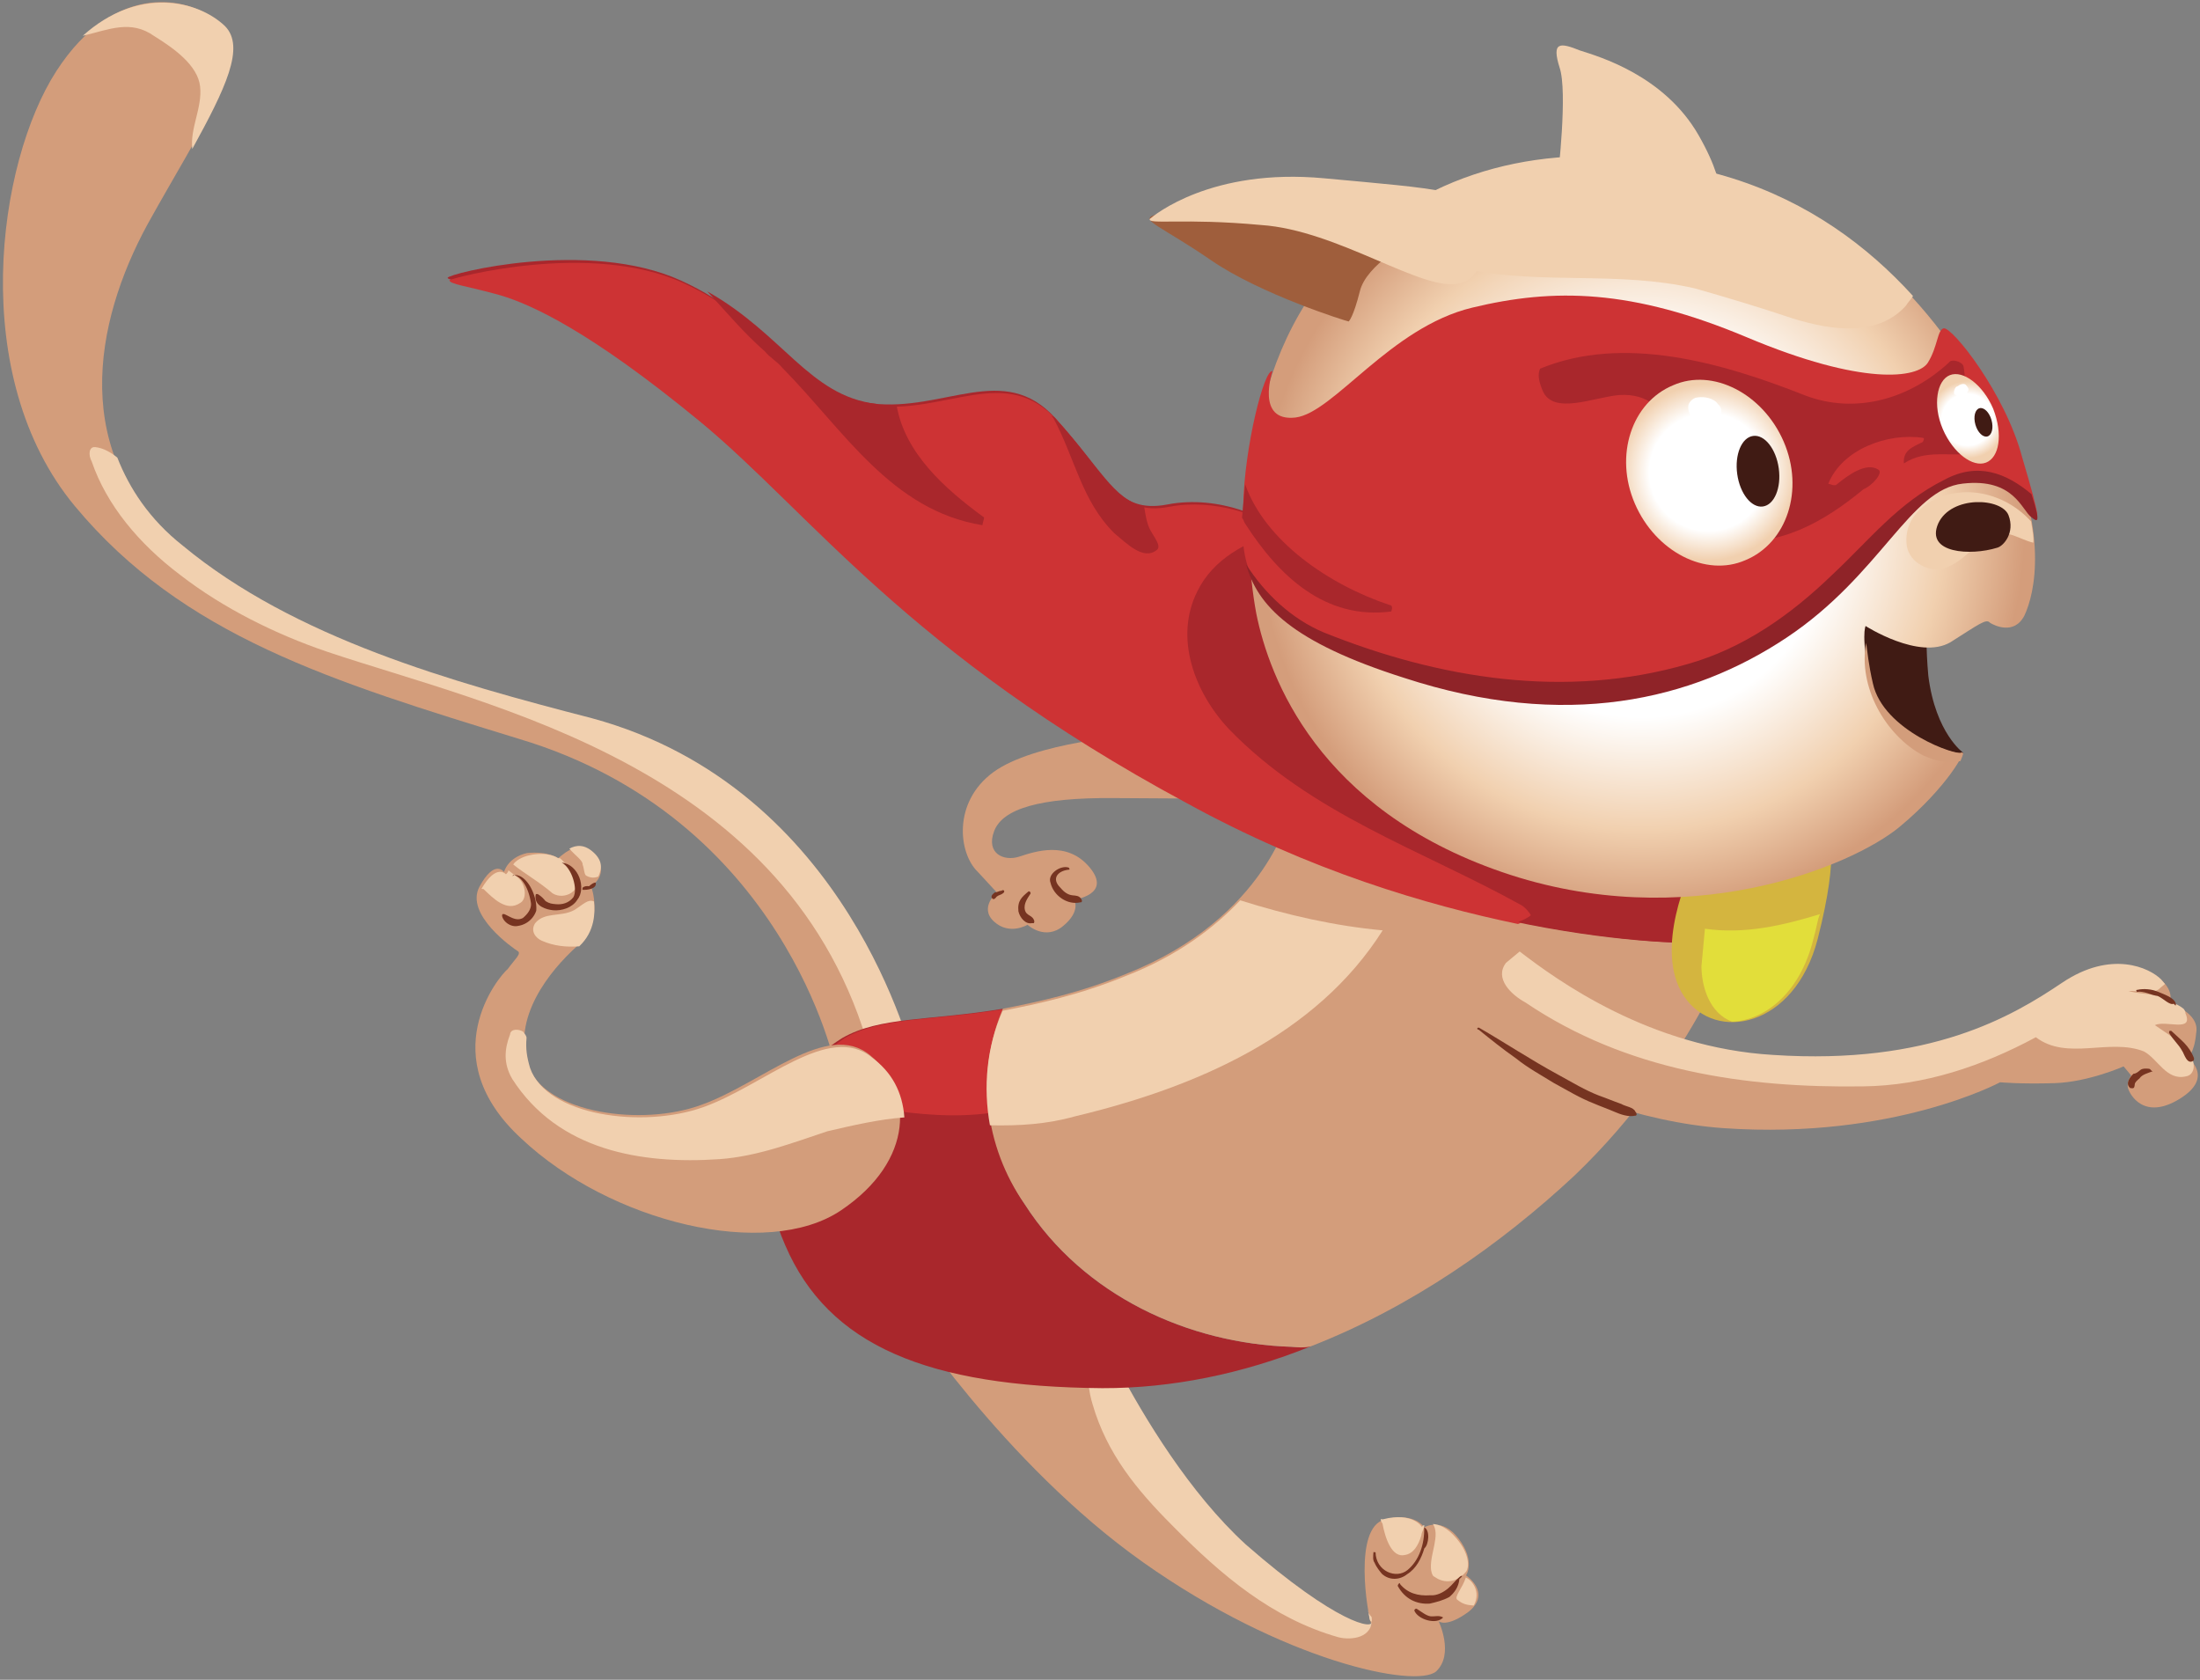 <svg width="389" height="297" viewBox="0 0 389 297" xmlns="http://www.w3.org/2000/svg" xmlns:xlink="http://www.w3.org/1999/xlink"><rect x="0" y="0" width="389" height="297" fill="#808080" stroke="none"/><title>Group</title><desc>Created using Figma</desc><use xlink:href="#a" transform="rotate(5.299 -2404.077 1838.558)" fill="#D39D7B"/><use xlink:href="#b" transform="rotate(5.299 -2507.68 2204.036)" fill="#F1D0AF"/><use xlink:href="#c" transform="rotate(5.299 -2772.861 2772.548)" fill="#F1D0AF"/><use xlink:href="#d" transform="rotate(5.299 -2784.705 2872.282)" fill="#F1D0AF"/><use xlink:href="#e" transform="rotate(5.299 -2883.368 2925.683)" fill="#F1D0AF"/><use xlink:href="#f" transform="rotate(5.299 -2787.667 2763.813)" fill="#763421"/><use xlink:href="#g" transform="rotate(5.299 -2875.53 2811.95)" fill="#763421"/><use xlink:href="#h" transform="rotate(5.299 -2947.864 2844.641)" fill="#763421"/><use xlink:href="#i" transform="rotate(5.299 -1289.242 1922.207)" fill="#D39D7B"/><use xlink:href="#j" transform="rotate(5.299 22.907 52.756)" fill="#D39D7B"/><use xlink:href="#k" transform="rotate(5.299 -845.297 211.72)" fill="#F1D0AF"/><use xlink:href="#l" transform="rotate(5.299 16.943 164.886)" fill="#F1D0AF"/><use xlink:href="#m" transform="rotate(5.299 -1819.046 1585.609)" fill="#A9272C"/><use xlink:href="#n" transform="rotate(5.299 -1821.054 1628.797)" fill="#CD3334"/><use xlink:href="#o" transform="rotate(5.299 -1409.51 2007.143)" fill="#D39D7B"/><use xlink:href="#p" transform="rotate(5.299 -1589.461 1998.037)" fill="#F1D0AF"/><use xlink:href="#q" transform="rotate(5.299 -1592.358 2721.597)" fill="#D39D7B"/><use xlink:href="#r" transform="rotate(5.299 -1599.449 2961.443)" fill="#F1D0AF"/><use xlink:href="#s" transform="rotate(5.299 -432.677 882.374)" fill="#A9272C"/><use xlink:href="#t" transform="rotate(5.299 -437.482 886.17)" fill="#CD3334"/><use xlink:href="#u" transform="rotate(5.299 -494.239 1377.144)" fill="#A9272C"/><use xlink:href="#v" transform="rotate(5.299 -701.623 2045.74)" fill="#A9272C"/><use xlink:href="#w" transform="rotate(5.299 -895.502 2337)" fill="#A9272C"/><use xlink:href="#x" transform="rotate(5.299 -1416.594 3288.327)" fill="#D4B53F"/><use xlink:href="#y" transform="rotate(5.299 -1575.467 3341.59)" fill="#E2DE3A"/><use xlink:href="#z" transform="rotate(5.299 51.886 2978.9)" fill="#F1D0AF"/><use xlink:href="#A" transform="rotate(5.299 -957.603 3554.787)" fill="#401B14"/><use xlink:href="#B" transform="rotate(5.299 -129.538 2463)" fill="url(#C)"/><use xlink:href="#D" transform="rotate(5.299 -137.266 2693.779)" fill="#F1D0AF"/><use xlink:href="#E" transform="rotate(5.299 -1063.126 3621.391)" fill="#D39D7B"/><use xlink:href="#F" transform="rotate(5.299 -760.791 3694.24)" fill="#F1D0AF"/><use xlink:href="#G" transform="rotate(5.299 -394.937 2439.549)" fill="#CD3334"/><use xlink:href="#H" transform="rotate(5.299 -479.734 2977.407)" fill="#A9272C"/><use xlink:href="#I" transform="rotate(5.299 -815.247 2421.644)" fill="#A9272C"/><use xlink:href="#J" transform="rotate(5.299 -660.411 2444.905)" fill="#8F2328"/><use xlink:href="#K" transform="rotate(5.299 -267.346 2218.057)" fill="#9F5E3C"/><use xlink:href="#L" transform="rotate(5.299 -208.42 2220.852)" fill="#F1D0AF"/><use xlink:href="#M" transform="rotate(5.299 -780.255 3748.632)" fill="#401B14"/><use xlink:href="#N" transform="rotate(5.299 -568.88 3154.566)" fill="url(#O)"/><use xlink:href="#P" transform="matrix(.991 -.136 .137 .991 306.31 77.58)" fill="#401B14"/><use xlink:href="#Q" transform="rotate(5.299 -540.232 3738.499)" fill="url(#R)"/><use xlink:href="#S" transform="matrix(.962 -.271 .272 .962 348.58 72.58)" fill="#401B14"/><use xlink:href="#T" transform="rotate(5.299 -1832.315 2913.315)" fill="#763421"/><use xlink:href="#U" transform="rotate(5.299 -1850.045 4162.589)" fill="#763421"/><use xlink:href="#V" transform="rotate(5.299 -1777.264 4235.451)" fill="#763421"/><use xlink:href="#W" transform="rotate(5.299 -1699.019 4169.026)" fill="#763421"/><use xlink:href="#X" transform="rotate(5.299 -1610.93 2027.05)" fill="#763421"/><use xlink:href="#Y" transform="rotate(5.299 -1560.932 2084.94)" fill="#763421"/><use xlink:href="#Z" transform="rotate(5.299 -1610.886 1974.206)" fill="#763421"/><use xlink:href="#aa" transform="rotate(5.299 -1559.432 995.048)" fill="#D39D7B"/><use xlink:href="#ab" transform="rotate(5.299 -1615.498 1000.242)" fill="#F1D0AF"/><use xlink:href="#ac" transform="rotate(5.299 -1580.77 1058.081)" fill="#F1D0AF"/><use xlink:href="#ad" transform="rotate(5.299 -1563.891 1163.09)" fill="#F1D0AF"/><use xlink:href="#ae" transform="rotate(5.299 -1663.659 1103.713)" fill="#F1D0AF"/><use xlink:href="#af" transform="rotate(5.299 -1895.773 1062.48)" fill="#F1D0AF"/><use xlink:href="#ag" transform="rotate(5.299 -1625.28 1043.899)" fill="#763421"/><use xlink:href="#ah" transform="rotate(5.299 -1596.335 1105.47)" fill="#763421"/><use xlink:href="#ai" transform="rotate(5.299 -1632.393 1192.031)" fill="#763421"/><g transform="translate(-2235 -1577)"><use xlink:href="#aj" transform="rotate(5.299 -16528.713 28199.663)" fill="#FFF"/></g><g transform="translate(-2235 -1577)"><use xlink:href="#ak" transform="rotate(5.299 -16480.924 28705.83)" fill="#FFF"/></g><defs><radialGradient id="C" cx=".5" cy=".5" r=".5" gradientUnits="userSpaceOnUse" gradientTransform="matrix(135.103 0 0 134.995 2.17 -2.54)"><stop offset=".49" stop-color="#FFF"/><stop offset=".786" stop-color="#F1D0AF"/><stop offset="1" stop-color="#D49D7B"/></radialGradient><radialGradient id="O" cx=".5" cy=".5" r=".5" gradientUnits="userSpaceOnUse" gradientTransform="matrix(31.302 0 0 31.277 -.924 .536)"><stop offset=".665" stop-color="#FFF"/><stop offset="1" stop-color="#F1D0AF"/></radialGradient><radialGradient id="R" cx=".5" cy=".5" r=".5" gradientUnits="userSpaceOnUse" gradientTransform="matrix(13.686 0 0 13.675 -1.157 1.001)"><stop offset=".665" stop-color="#FFF"/><stop offset="1" stop-color="#F1D0AF"/></radialGradient><path id="a" d="M34.095 0s12.97 24.81 30.388 37.77c17.418 12.59 24.089 12.96 23.348 11.48-.742-1.482-4.818-16.664.74-18.515 5.19-1.852 7.042.74 7.042.74s2.965-2.222 6.3 1.481c3.335 3.703 1.853 6.295 1.853 6.295s4.818 2.593 1.112 6.296c-3.706 3.332-5.188 2.221-5.188 2.221s3.335 5.555.37 8.887c-3.335 3.333-27.053.741-53.365-14.441S0 1.11 0 1.11L34.095 0z"/><path id="b" d="M52.897 39.026c.37 1.111.37 1.852.741 1.852.741 1.481-5.93 1.11-23.347-11.48C19.544 21.253 10.279 8.663 4.72.146c-1.482-.37-2.594 0-3.706.74-1.853 1.112-.741 4.444 0 6.296 3.336 8.516 9.266 14.44 15.936 19.995 9.635 8.146 19.27 14.812 31.13 17.034 2.223.37 6.3-.37 5.558-4.074-.37-.37-.74-.74-.74-1.11z"/><path id="c" d="M.37.667H0s0 .37.37.74C1.113 4 2.595 7.332 4.819 6.591 6.3 6.221 7.04 4.74 7.412 2.89c0-.741.37-1.111.37-1.852-.37 0-.37.37-.37.37S5.559-1.185.37.667z"/><path id="d" d="M6.67 7.776c.371-.74.371-2.962-2.223-5.554C2.594.37 1.112 0 0 0c1.482 1.851 0 5.184.37 7.776 0 .37.371 1.481.742 1.481 1.853 1.111 4.076.741 5.559-1.48z"/><path id="e" d="M1.316 0C.946 1.851-.537 3.703.205 4.073c1.111.74 1.853.74 2.964.74C4.281 2.223 2.43.37 1.316 0z"/><path id="f" d="M8.524 0c.37 2.962-.371 5.925-2.224 7.776C4.447 9.628.741 8.516.37 5.184H0c0 .74 0 1.481.37 1.852.371.74 1.112 1.48 1.483 1.851 1.482 1.111 3.335.74 4.447-.37 1.482-1.111 2.224-2.963 2.594-4.814.741-.74.741-3.333-.37-3.703z"/><path id="g" d="M10.747.243c-.741.74-1.112 1.481-1.853 2.222-.741.74-1.853 1.481-2.965 1.481-2.223.37-4.076 0-5.558-1.481 0-.37-.371 0-.371.37 1.482 2.222 3.706 2.963 5.93 2.592 1.111-.37 2.223-.74 3.335-1.48.741-.741 1.482-1.852 1.482-3.333.741-.741.37-.741 0-.37z"/><path id="h" d="M5.188 1.11c-.74-.37-1.482 0-2.223 0C2.224 1.11 1.112.37.37 0 .37 0 0 0 0 .37c.741 1.481 4.077 2.222 5.188.74.37 0 .37 0 0 0z"/><path id="i" d="M29.652 0c-1.111 0-18.53 2.962-25.2 8.887C-2.218 14.812-.366 23.7 3.34 26.661l3.706 3.333s-2.965 2.962 0 5.184 5.93 0 5.93 0 3.335 2.592 6.3-.37 1.482-4.814 1.482-4.814 6.67-1.481 2.224-5.925c-4.447-4.443-10.006-1.851-12.6-.74-2.595 1.11-5.93 0-4.818-4.074 1.112-4.073 7.412-6.665 20.382-7.776 12.971-1.11 25.571-2.222 25.571-2.222L29.652 0z"/><path id="j" d="M159.727 176.51s-12.971-42.954-61.148-52.582c-33.724-7.035-60.777-12.59-81.901-33.697-21.124-21.107-19.27-59.247-10.377-76.28C15.196-3.084 28.908-1.603 34.837 3.21c5.93 4.444-2.224 18.516-10.006 36.29C17.05 57.645 14.825 81.344 35.95 95.786c21.124 14.441 49.66 19.625 74.86 23.699 25.2 3.703 61.889 54.433 61.889 54.433l-12.971 2.592z"/><path id="k" d="M92.794 39.622c-25.2-4.074-53.736-9.258-74.86-23.7-6.3-4.072-10.376-9.257-12.97-14.44C3.852.74 2.37 0 .887 0-.225 0-.225 1.481.517 2.592c3.335 7.406 9.635 13.701 17.417 18.515 8.153 5.184 17.789 8.887 27.054 11.109 29.647 7.035 83.754 12.59 102.283 61.84.371 1.11 2.595 1.11 3.706 1.11l4.077-.74c-.371 0-15.565-46.658-62.26-54.804z"/><path id="l" d="M12.6 6.11c3.706 1.852 8.153 4.444 8.894 8.147.742 3.703-1.111 7.406-.37 11.109C25.942 14.257 28.906 6.48 24.83 3.148 19.64-.925 8.894-2.406 0 7.221c4.447-1.48 8.153-3.703 12.6-1.11z"/><path id="m" d="M45.871 34.067C38.09 24.44 35.124 11.48 38.83 0c-12.6 3.333-21.494 3.333-27.795 7.776-8.894 6.666-15.935 20.737-6.67 37.4C13.63 62.21 31.789 67.764 62.548 65.172c12.23-1.11 24.459-4.814 35.947-10.738-1.111 0-2.223.37-3.335.37-18.159 1.11-37.43-5.555-49.289-20.737z"/><path id="n" d="M13.712 18.515c.37.37.741.74 1.482 1.11 6.671.371 12.971.371 19.271-1.11-1.482-6.295-1.112-12.59.741-18.515-12.6 3.333-21.494 3.333-27.794 7.776C4.818 9.998 2.224 12.59 0 15.923c4.818-.37 9.265 0 13.712 2.592z"/><path id="o" d="M129.88 12.22C129.138 11.85 49.09 0 49.09 0s-2.223 19.255-26.312 31.475c-7.782 4.073-14.824 6.295-21.124 8.147C-2.052 51.1.543 64.062 8.696 73.689c11.859 15.182 31.13 21.848 49.288 20.737 1.112 0 2.224 0 3.336-.37 17.047-8.517 31.87-21.108 43.73-34.438C124.321 37.4 130.621 12.59 129.88 12.22z"/><path id="p" d="M67.312 2.962c-8.523 0-17.047-1.11-25.57-2.962-4.077 5.184-10.007 10.739-18.901 15.182-7.783 4.073-14.824 6.295-21.124 8.147-2.223 6.665-2.223 13.7-.37 20.366 5.188-.37 10.006-1.11 14.823-2.962 20.753-7.036 41.136-18.145 51.142-37.77z"/><path id="q" d="M22.343 5.417c.37 0 21.495 17.034 49.289 16.293 27.794-.74 41.136-10.739 49.66-17.404 8.153-6.665 15.194-4.073 17.417-2.222 2.224 1.852 1.483 3.703 1.483 3.703s5.559 1.111 5.188 4.814c0 3.703-1.112 4.444-1.112 4.444s5.189 2.962-.741 7.406c-5.929 4.443-8.894 0-9.265-1.111-.37-1.111.371-2.222.371-2.222l-1.483-1.481s-5.929 3.332-11.858 4.073c-5.93.74-9.636.74-9.636.74S93.868 34.3 63.85 35.04C33.83 35.782.108 16.157.108 16.157S-2.857 1.344 22.343 5.417z"/><path id="r" d="M.537 9.86c-1.853 2.963 1.482 5.555 4.076 6.666 18.9 10.368 40.024 11.48 60.777 9.257 10.748-1.11 20.754-5.554 29.648-11.479 5.929 3.703 12.971-1.11 19.271.74 2.594 1.112 4.447 4.815 7.782 3.704 1.483-.37 1.483-2.222.741-3.333-.37 0-.37-.37-.37-.37-1.483-2.222-4.077-3.333-6.671-4.814 1.853-1.11 7.041.74 5.188-2.592 0-.37-.37-.74-.37-.74-1.112-.741-2.594-1.112-2.594-1.112v-.37c-2.224-.74-4.818-.37-7.412-.74 1.853-.37 4.447.37 5.559-1.111l.741-.741-.741-.74c-2.224-1.852-9.265-4.444-17.418 2.221-8.153 6.666-21.865 16.663-49.66 17.404C27.22 22.45 9.801 12.082 2.76 7.64L.537 9.86z"/><path id="s" d="M231.25 102.064s-41.506 5.184-93.019-16.664C87.089 63.553 67.077 40.224 46.324 26.153 25.571 12.082 15.194 8.379 9.264 7.268 3.707 6.157 0 5.787 0 5.416c0-.74 24.089-9.257 41.136-3.332 17.047 5.924 22.606 18.144 35.577 18.515 12.97.37 22.606-9.628 32.612-.37 10.006 9.257 12.23 15.922 21.124 13.33 8.894-2.592 18.529.74 21.124 3.703 2.594 3.332 80.418 47.398 80.789 47.768.741 1.11-1.112 17.034-1.112 17.034z"/><path id="t" d="M199.008 97.938c-18.529-8.147-38.541-12.59-54.477-26.291-6.67-5.925-11.117-15.183-7.782-23.7 2.223-5.924 7.782-9.627 13.712-11.849-3.706-2.592-12.23-4.814-20.012-2.592-8.894 2.592-11.118-4.073-21.124-13.33-10.006-9.258-19.642.74-32.612.37-12.971-.37-18.53-12.59-35.577-18.515C24.089-3.894.37 4.993 0 5.364c0 .74 3.335.74 9.265 1.851 5.559 1.11 16.306 4.814 37.06 18.885 20.752 14.071 40.394 37.4 91.906 59.248 22.977 9.998 44.101 14.07 60.407 15.922.741-.37 1.482-.74 2.223-1.48 0-.371-1.111-1.482-1.853-1.852z"/><path id="u" d="M14.453 12.22c11.86 9.998 21.494 23.328 37.8 24.44 0-.741.371-1.482 0-1.482-7.411-4.443-14.823-9.998-17.047-18.144-1.111 0-2.594.37-3.706 0C19.641 16.664 14.082 6.295 0 0c3.706 3.333 7.041 6.665 11.118 9.628 1.112 1.11 2.223 1.48 3.335 2.592z"/><path id="v" d="M12.97 19.626c2.224 1.48 5.56 4.443 7.783 2.221.741-.74-.741-2.221-1.482-3.332-.741-1.111-1.112-2.592-1.483-4.073C12.23 13.7 9.265 8.147 1.113.74.742.37.37 0 0 0l.37.37c4.448 6.666 6.3 14.072 12.6 19.256z"/><path id="w" d="M96.795 48.88c0-.742-78.195-44.807-80.789-47.77L14.894 0C8.964 2.222 3.406 6.295 1.182 11.85c-3.335 8.516.741 17.774 7.783 23.698C24.9 49.25 44.912 53.694 63.442 61.84c.741.37 1.853 1.482 1.482 1.482-.74.74-1.482 1.11-2.223 1.48 20.012 2.223 32.612.742 32.612.742s1.482-15.923 1.482-16.664z"/><path id="x" d="M2.265 8.517s-5.56 14.812.741 22.588c6.3 7.776 20.012 3.703 22.606-12.22 2.594-16.293 0-18.885 0-18.885L2.265 8.517z"/><path id="y" d="M0 4.444v6.665c.37 3.703 2.224 8.146 6.3 9.257 5.559-.74 11.488-5.924 12.97-15.922.371-1.852.371-3.333.742-4.444C13.712 2.592 7.042 4.814 0 4.444z"/><path id="z" d="M2.28 23.205S2.65 8.023.798 3.95C-1.055-.494.428-.494 4.133.617c3.335.74 15.194 2.963 22.236 12.96 7.04 9.999 4.817 14.072 4.817 14.072L2.28 23.205z"/><path id="A" d="M6.67 29.831c1.112 0 10.007 2.592 14.454 0l4.447-2.592s-5.188-2.962-7.412-12.96C16.306 4.28 17.418.948 16.677.948 15.935.948 6.3-.533 5.559.208 4.818.947.37 8.353 0 8.723c0 .74 6.67 21.107 6.67 21.107z"/><path id="B" d="M3.19 86.086c3.335 11.109 14.082 33.326 47.436 41.473 33.353 8.146 61.518-6.665 69.3-14.442 7.783-7.776 10.748-14.812 9.636-14.07-1.112.74-14.453-2.593-17.047-10.74-2.595-8.146-1.853-9.998-1.853-9.998s10.006 5.185 15.194 1.482c4.818-3.703 5.929-4.814 6.671-4.074.741.37 4.447 1.852 5.929-1.851 1.482-4.073 2.965-15.182-6.671-31.475-9.635-16.293-26.312-34.808-51.883-40.363-25.57-5.554-51.512 0-67.818 20.367-16.306 20.736-12.6 50.73-8.894 63.69z"/><path id="D" d="M13.341 22.3c13.712 1.482 26.683-2.22 40.395-.37 5.93 1.111 11.488 2.222 17.789 3.704 7.04 1.48 15.194 1.851 19.64-4.074.371-.74.742-1.11 1.113-1.851-8.895-8.147-20.012-14.812-33.724-17.774C37.43-2.51 15.935.453 0 13.414c2.594 4.814 7.782 8.146 13.341 8.887z"/><path id="E" d="M18.967 17.774c-1.112.74-14.453-2.592-17.048-10.738C.808 3.703.437 1.48.066 0c-.74 7.776 4.818 15.923 11.86 18.885 2.223.74 4.446 1.111 6.67.37.37-1.11.37-1.48.37-1.48z"/><path id="F" d="M3.158 2.683C.934 4.534-.548 7.127.193 10.459c.741 2.963 4.447 4.444 7.041 3.333 3.335-1.481 4.818-4.814 8.153-6.665 2.594-1.111 4.447.37 7.041.74 0-1.11-.37-2.222-.74-3.703C16.868-.279 9.086-1.76 3.157 2.683z"/><path id="G" d="M3.112 18.524S.888 27.782 7.93 26.3C14.6 24.82 23.124 8.896 37.206 4.083c14.083-4.814 27.795-5.925 48.919.74 21.124 6.665 30.759 4.444 32.241 1.481C119.849 3.342 119.478.38 120.59.01c1.482-.37 11.859 10.369 15.935 21.477 4.448 11.11 4.077 11.11 2.595 9.998-1.483-1.11-3.336-6.295-12.601-4.813-8.894 1.851-12.97 17.404-28.535 29.994s-37.43 20.366-66.707 13.33C2 63.33.517 53.702.147 42.593c-.741-10.368 1.483-24.44 2.965-24.069z"/><path id="H" d="M74.635.774c-.371-.74-2.224-1.11-2.595-.37-6.3 7.035-15.565 10.738-24.83 8.146C32.017 4.107 14.229.774.146 8.18c-.37 1.11 0 2.222.742 3.703 2.223 4.443 9.264.37 13.711-.37 10.007-1.482 11.489 9.998 12.23 17.774.37 4.073 5.188 5.554 8.894 5.925 9.265.74 17.048-4.814 23.348-11.11 1.482-.74 3.335-3.332 2.223-3.702-2.223-1.111-5.188 1.48-7.041 3.332-.37.37-1.112 0-1.482 0 1.853-6.295 9.635-9.998 15.935-9.627.37 0 0 .74 0 .74-1.853 1.111-3.335 1.852-2.965 4.074 3.706-2.963 8.153-1.852 12.23-2.963 1.482-.37.741-2.962 0-4.073C74.635 8.18 75.746 4.477 74.635.774z"/><path id="I" d="M27.794 19.996s.371-1.11-.37-1.11C16.306 16.292 4.447 9.627 0 0v5.925c.37.37.37.74.741 1.11 6.67 8.518 15.565 15.553 27.053 12.961z"/><path id="J" d="M121.555 2.17c-7.783 4.814-12.23 11.85-18.16 18.515-6.67 7.776-14.453 14.441-24.088 18.144-20.753 8.147-43.36 6.666-64.483.37C8.894 37.35 3.706 33.276 0 28.462c2.594 7.036 9.265 12.96 29.647 17.404 29.277 6.665 51.142-.74 66.707-13.33C111.92 19.944 115.625 4.391 124.89 2.54c8.894-1.851 10.747 3.703 12.6 4.814 1.112.74 1.853 1.111-.371-4.073-4.817-3.333-10.006-4.814-15.564-1.111z"/><path id="K" d="M36.715 19.362c-.37 0-15.935-3.333-25.2-8.517C2.25 5.66-1.826 4.92.768 3.809 2.99 2.7 19.668-.634 30.045.106 40.792.846 46.35 4.18 46.35 4.18s-7.412 4.813-8.153 9.627c-.741 4.814-1.483 5.555-1.483 5.555z"/><path id="L" d="M55.604 16.3c-6.3 2.221-22.235-7.406-35.947-7.036-13.712 0-20.012 1.852-19.642.74C.757 9.265 10.021.008 30.033.008c20.383 0 27.424-.37 28.907 4.443 1.482 4.814.37 10.739-3.336 11.85z"/><path id="M" d="M11.017 7.786C6.57 9.637-1.583 10.008.269 4.453 2.122-.73 11.017-1.1 12.5 1.861c1.482 2.962-.37 5.554-1.482 5.925z"/><path id="N" d="M27.498 9.585C23.05 1.44 13.786-2.265 7.115 1.44.074 5.142-2.15 14.769 2.297 22.916c4.448 8.146 13.712 11.85 20.383 8.146 7.041-3.703 9.265-13.33 4.818-21.477z"/><path id="P" d="M3.706 12.59c2.046 0 3.706-2.818 3.706-6.295S5.752 0 3.706 0C1.659 0 0 2.818 0 6.295s1.66 6.296 3.706 6.296z"/><path id="Q" d="M10.018 5.47C7.794 1.395 4.088-.827 1.864.284c-2.223 1.11-2.594 5.554-.37 9.628 2.223 4.073 5.93 6.295 8.153 5.184 2.223-1.111 2.594-5.184.37-9.628z"/><path id="S" d="M1.482 5.185c.819 0 1.482-1.16 1.482-2.593C2.964 1.161 2.301 0 1.482 0 .664 0 0 1.16 0 2.592c0 1.432.664 2.593 1.482 2.593z"/><path id="T" d="M29.184 12.22c-.37-.74-1.853-.74-2.594-1.111-1.482-.37-2.594-.74-4.076-1.111-2.595-.74-4.818-1.851-7.412-2.962C9.913 4.814 5.096 2.222.278 0c-.37 0-.37.37 0 .37 2.224 1.481 4.447 2.963 7.041 4.444 2.224 1.481 4.818 2.592 7.042 3.703 2.594 1.11 4.817 2.222 7.411 2.962 1.112.37 2.595.74 3.706 1.111 1.112.37 2.594.74 3.706.37.37 0 .37-.37 0-.74z"/><path id="U" d="M3.446 0c-.37 0-1.112 0-1.482.37-.37.37-.741.74-1.112.74-.37.371-1.482 1.852-.37 2.593h.37c.37 0 .37-.37.37-.74s.371-.741.742-1.112c.37-.74 1.482-1.11 2.223-1.48-.37 0-.37-.371-.74-.371z"/><path id="V" d="M4.818 4.444C3.706 2.222 2.224 1.48.37 0 0 0 0 0 0 .37c.741 1.111 1.853 1.852 2.594 2.963.37.37 1.112 2.592 2.224 1.48v-.37z"/><path id="W" d="M7.206 2.13C6.836 1.017 4.982.647 3.871.277c-1.112-.37-2.595-.37-3.706 0-.37 0 0 .37 0 .37 1.111-.37 2.594.37 3.706.37 1.111.37 2.223 1.482 2.964 1.111.371.37.371.37.371 0z"/><path id="X" d="M3.061 5.184c-.37-1.11-1.482-.74-1.853-1.851-.37-1.111.37-2.222.741-2.963C1.95 0 1.58 0 1.58 0 .467 1.11-.274 1.851.096 3.703c.371 1.11 1.483 2.222 2.595 1.851.37 0 .37 0 .37-.37z"/><path id="Y" d="M5.706 5.232c-.37-.37-.741-.37-1.482-.37S2.74 4.492 2 3.75C.147 2.27 1.26.789 3.112.418c.37 0 0-.37 0-.37C1.63-.322-.594 1.529.147 3.01c.741 2.222 3.336 3.703 5.56 2.963.37 0 .37-.37 0-.74z"/><path id="Z" d="M1.636.153c-.37 0-.741.37-1.112.37-.37.371-.741.741-.37 1.112.37.37.74-.37.74-.37.371-.371.742-.371 1.112-.741.371-.37 0-.74-.37-.37z"/><path id="aa" d="M13.685 2.19c.37 0 2.965-4.073 6.3-1.11 3.335 2.962 0 5.554 0 5.554s2.965 5.925-1.482 10.739c-4.447 4.813-10.377 13.7-6.67 21.847 3.705 8.147 21.123 8.887 31.129 4.073C53.339 38.48 63.715 26.26 71.868 31.814c8.153 5.555 9.636 17.775-2.594 27.773-12.23 9.998-40.395 5.924-57.442-7.407-17.047-12.96-6.67-28.142-5.188-29.623 1.112-1.852 2.223-2.963 1.482-3.333C7.385 18.854-1.88 13.67.344 8.486 2.567 3.3 4.42 5.523 4.42 5.523s.37-2.592 3.706-3.703c3.706-.74 5.559.37 5.559.37z"/><path id="ab" d="M4.447 0c0 .37-.37.74-.37.74S2.224-1.11 0 3.704h.37c1.854 1.481 4.448 3.703 6.671 1.851 1.112-.74.741-2.962-.37-4.073C6.3 1.111 5.559.741 4.447 0z"/><path id="ac" d="M11.118 3.826c-.741-1.11-1.853-2.592-2.965-3.332h-.37s-1.854-1.111-5.189 0C1.482.864.371 1.604 0 2.345 2.224 3.826 4.818 4.937 7.412 6.79 9.635 7.9 12.6 5.679 11.118 3.827z"/><path id="ad" d="M2.594 3.24c.37.74.37 1.481.741 1.852.742.37 1.483.37 2.224 0C5.929 3.98 6.3 2.5 4.447 1.018 2.594-.462 1.112-.092 0 .648c1.112 1.11 2.594 1.851 2.594 2.592z"/><path id="ae" d="M6.91 1.924c-2.223 1.481-5.188.74-6.67 2.962C-.501 6.368.61 7.48 1.722 7.85c2.224.74 4.447.74 6.671.37 2.594-2.962 2.224-6.295 1.853-8.146-1.112-.37-1.853.74-3.335 1.851z"/><path id="af" d="M64.576 1.419c-8.153-5.555-18.53 6.665-28.907 11.479C25.293 17.712 8.246 16.97 4.54 8.825 3.8 6.973 3.429 5.492 3.429 3.64c0-.37-.37-.74-.741-1.11-.742-.37-2.224-.37-2.224.74-.741 2.592-.741 5.184 1.112 7.776 9.265 11.85 24.088 12.96 37.8 10.739 6.671-1.11 12.6-4.073 18.53-6.665 4.447-1.482 8.894-2.963 13.341-3.703-.74-4.444-2.964-7.777-6.67-9.998z"/><path id="ag" d="M1.482.026c-.37 0-.37.37 0 0 1.853.37 2.965 2.962 3.336 4.443.37 1.111-.37 2.222-1.112 2.963-1.112.74-2.224 0-3.335-.37-.371 0-.371 0-.371.37.37 1.11 1.853 1.851 2.965 1.48A4.02 4.02 0 0 0 5.929 5.95c0-2.592-2.223-6.295-4.447-5.924z"/><path id="ah" d="M4.077 0s0 .37 0 0C5.929.74 7.412 4.444 6.67 5.925c-.742 1.11-1.853 1.48-2.965 1.48-.741 0-1.112 0-1.853-.37-.37-.37-.741-.74-1.482-1.11-.371 0-.371 0-.371.37 0 1.852 2.224 2.222 3.335 2.222 1.483 0 3.336-.74 4.077-2.222C8.894 4.073 7.042 0 4.077 0z"/><path id="ai" d="M2.224 0s-.371 0 0 0c-.371 0-.742.37-1.112.74C.742.74.37.74 0 1.11v.371c.741 0 2.594-.37 2.224-1.481z"/><path id="aj" d="M5.188.984l-.37-.37C3.706-.127 2.224-.127 1.112.244.37.613 0 1.353 0 1.723c0 .37 0 .741.37 1.482.742 1.11 1.854 1.48 2.965 1.11h1.112c1.112-.37 2.224-2.221.741-3.332z"/><path id="ak" d="M2.006.153c-.37-.37-1.111 0-1.482.37-.37 0-.741 1.112-.37 1.482.37 0 .37.37.74.37.371 0 .371.37.742 0 .37 0 .37-.37.37-.37s.371-.37.371-.74c.37-.371 0-.741-.37-1.112z"/></defs></svg>